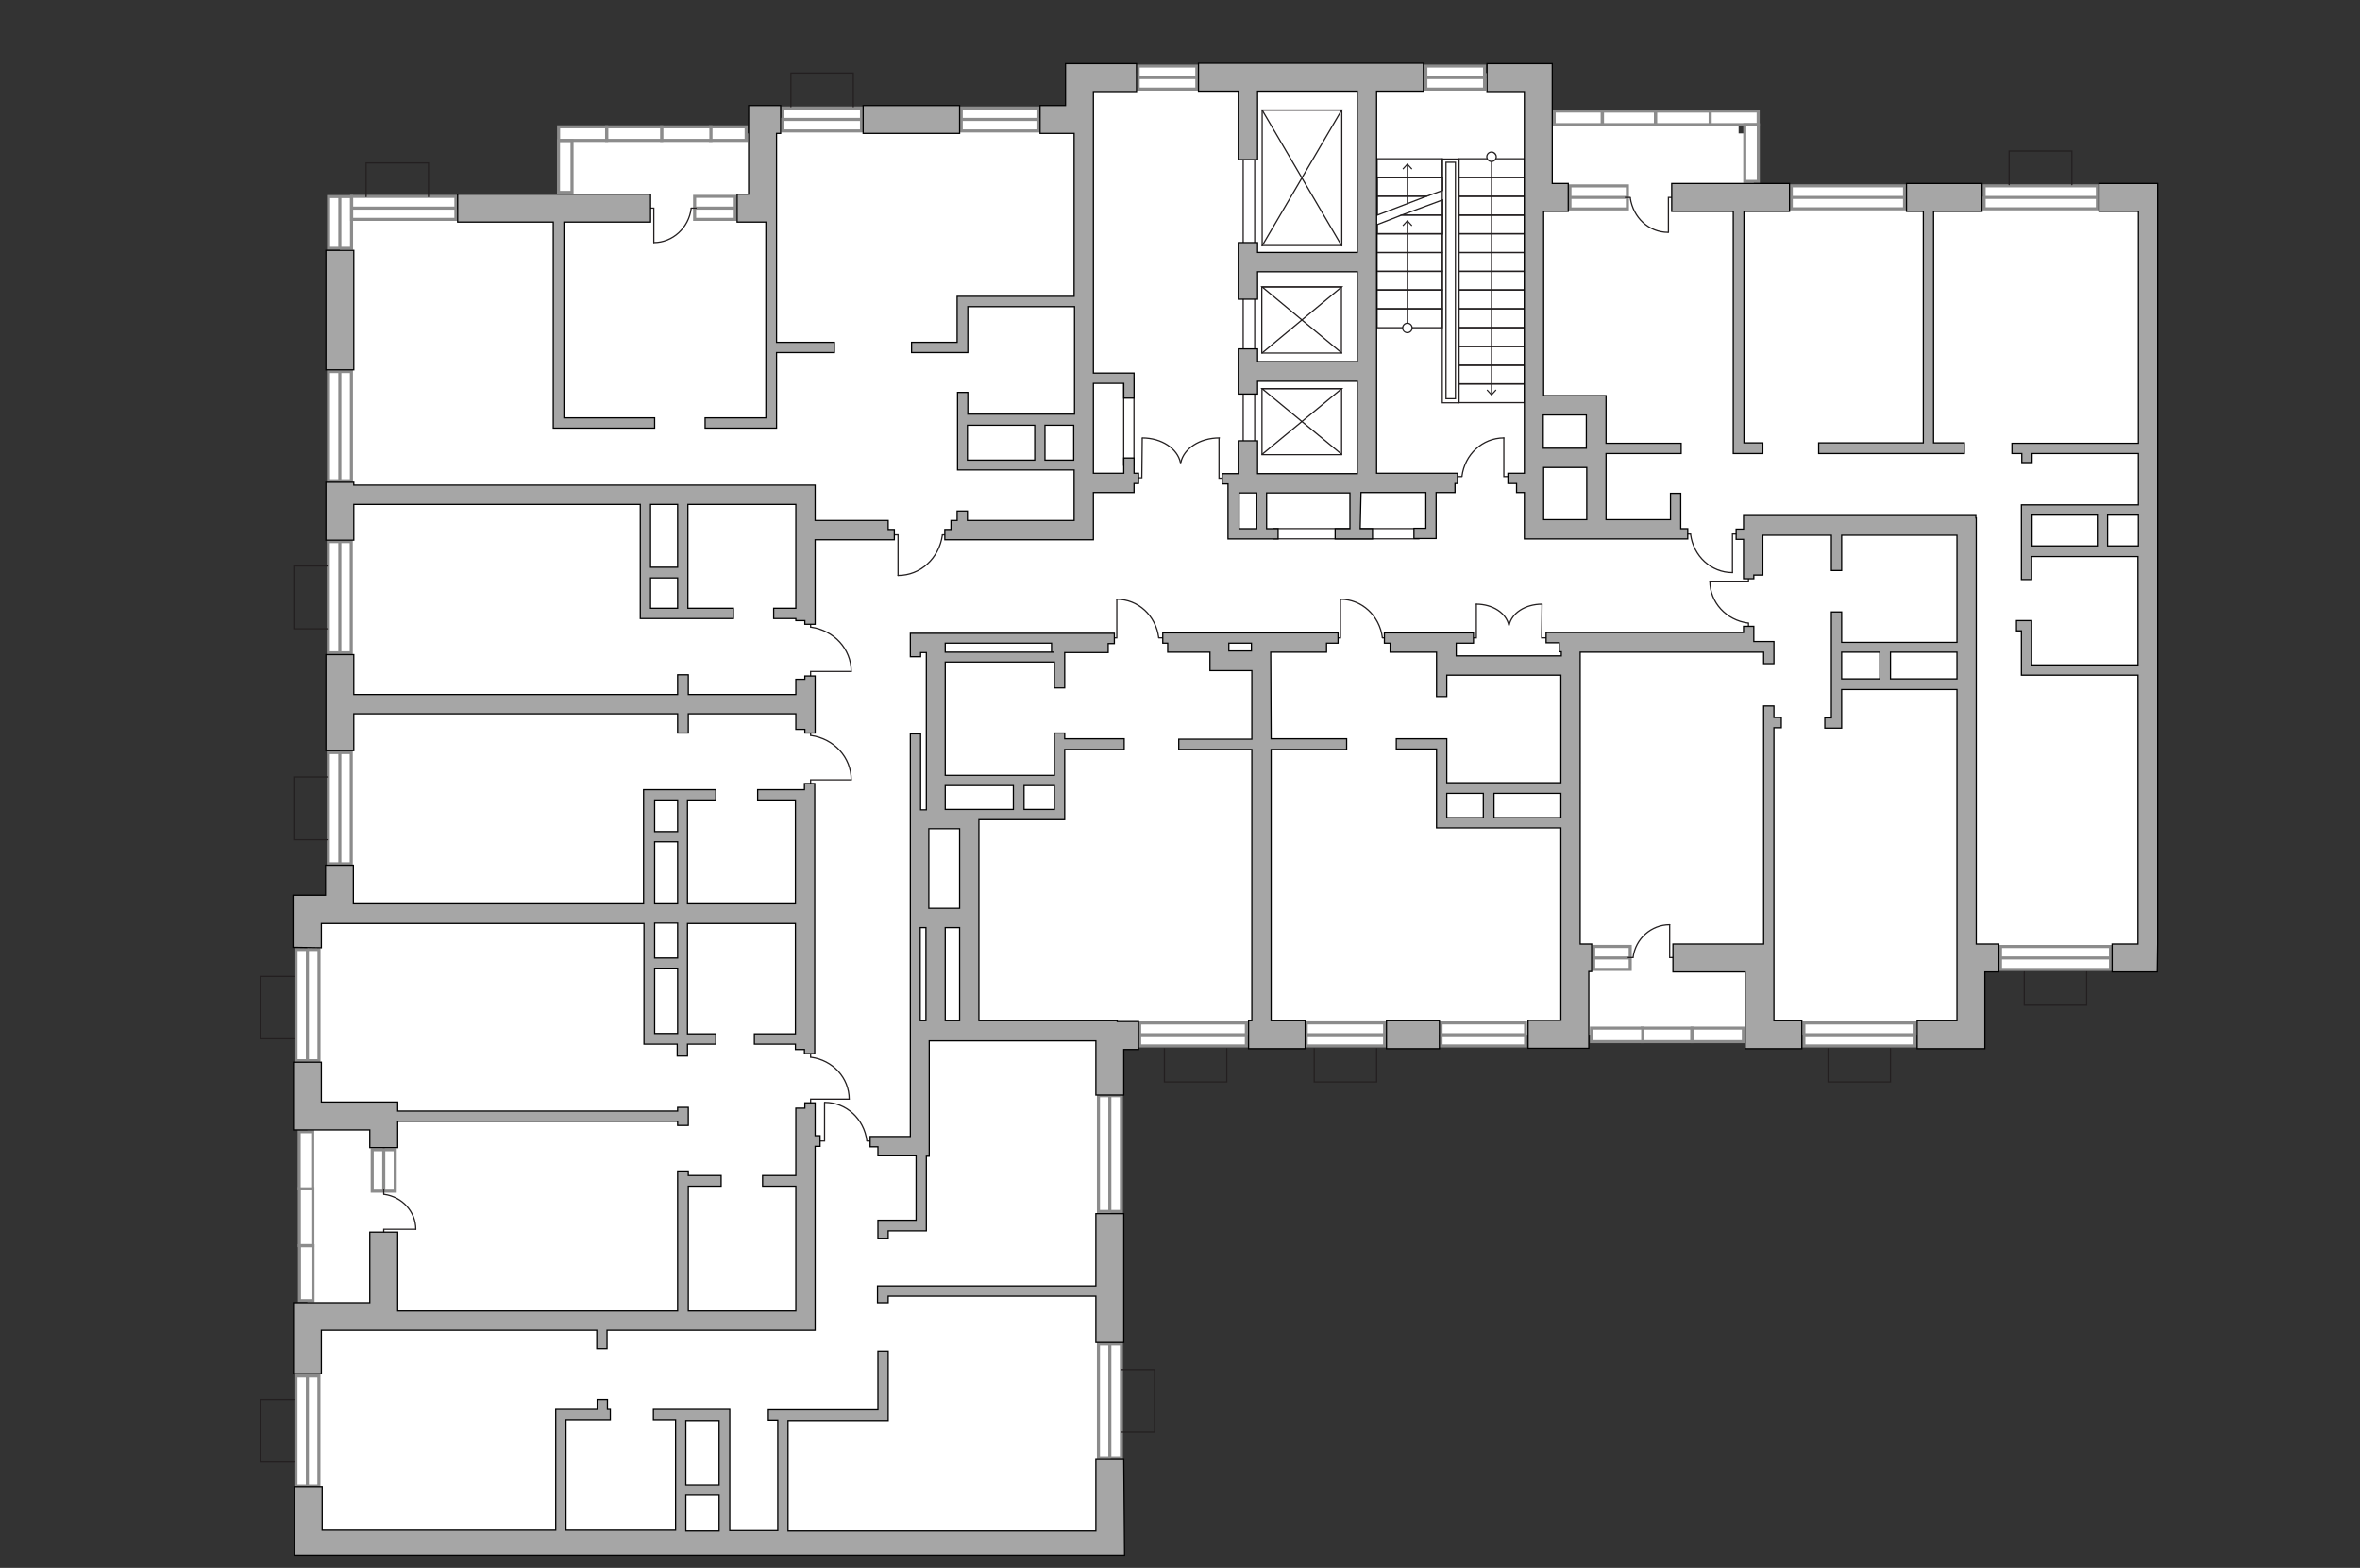 <?xml version="1.0" encoding="utf-8"?>
<!-- Generator: Adobe Illustrator 25.2.1, SVG Export Plug-In . SVG Version: 6.00 Build 0)  -->
<svg version="1.1" xmlns="http://www.w3.org/2000/svg" xmlns:xlink="http://www.w3.org/1999/xlink" x="0px" y="0px"
	 viewBox="0 0 575 382" style="enable-background:new 0 0 575 382;" xml:space="preserve">
<rect x="0" y="0" width="575" height="382" fill="#333333" stroke="none"/>
<style type="text/css">
	.st0{fill:#FFFFFF;}
	.st1{fill:#FFFFFF;stroke:#8C8C8C;stroke-width:0.75;stroke-linecap:round;stroke-miterlimit:10;}
	.st2{fill:none;stroke:#231F20;stroke-width:0.3;stroke-linecap:round;stroke-miterlimit:22.926;}
	.st3{fill:#231F20;}
	.st4{fill:#A6A6A6;stroke:#000000;stroke-width:0.3;stroke-miterlimit:22.926;}
</style>
<g id="bg">
	<rect x="74.9" y="220.4" class="st0" width="195.7" height="155.4"/>
	<rect x="82.8" y="50.9" class="st0" width="397.4" height="201.2"/>
	<rect x="175.7" y="47.9" class="st0" width="347.7" height="185.3"/>
	<rect x="139.4" y="32.5" class="st0" width="287.9" height="80.8"/>
	<rect x="184.4" y="28.7" class="st0" width="239.2" height="68.5"/>
	<rect x="263" y="17.8" class="st0" width="112.7" height="28.8"/>
</g>
<g id="windows">
	<g>
		
			<rect x="61.5" y="345.8" transform="matrix(-3.806275e-06 -1 1 -3.806275e-06 -273.692 423.551)" class="st1" width="26.8" height="5.6"/>
		<line class="st1" x1="74.9" y1="361.8" x2="74.9" y2="335.5"/>
	</g>
	<g>
		
			<rect x="61.4" y="242.1" transform="matrix(-3.806275e-06 -1 1 -3.806275e-06 -169.976 319.834)" class="st1" width="27.1" height="5.6"/>
		<line class="st1" x1="74.9" y1="258.2" x2="74.9" y2="231.6"/>
	</g>
	<g>
		
			<rect x="69.3" y="194.1" transform="matrix(-3.806275e-06 -1 1 -3.806275e-06 -114.115 279.759)" class="st1" width="27.1" height="5.6"/>
		<line class="st1" x1="82.8" y1="210.3" x2="82.8" y2="183.6"/>
	</g>
	<g>
		
			<rect x="69.3" y="142.7" transform="matrix(-3.806275e-06 -1 1 -3.806275e-06 -62.716 228.359)" class="st1" width="27.1" height="5.6"/>
		<line class="st1" x1="82.8" y1="158.9" x2="82.8" y2="132.2"/>
	</g>
	<g>
		
			<rect x="69.5" y="101" transform="matrix(-3.806275e-06 -1 1 -3.806275e-06 -20.975 186.618)" class="st1" width="26.6" height="5.6"/>
		<line class="st1" x1="82.8" y1="116.9" x2="82.8" y2="90.7"/>
	</g>
	<g>
		
			<rect x="76.5" y="51.4" transform="matrix(-3.806275e-06 -1 1 -3.806275e-06 28.652 136.99)" class="st1" width="12.6" height="5.6"/>
		<line class="st1" x1="82.8" y1="60.4" x2="82.8" y2="48"/>
	</g>
	<g>
		
			<rect x="85.6" y="47.9" transform="matrix(-1 4.053588e-06 -4.053588e-06 -1 196.678 101.342)" class="st1" width="25.4" height="5.6"/>
		<line class="st1" x1="110.8" y1="50.7" x2="85.8" y2="50.7"/>
	</g>
	<g>
		
			<rect x="169.3" y="47.9" transform="matrix(-1 4.440511e-06 -4.440511e-06 -1 348.442 101.338)" class="st1" width="9.9" height="5.6"/>
		<line class="st1" x1="179.1" y1="50.7" x2="169.3" y2="50.7"/>
	</g>
	<g>
		<rect x="277.3" y="16.1" class="st1" width="14.3" height="5.6"/>
		<line class="st1" x1="277.5" y1="18.9" x2="291.6" y2="18.9"/>
	</g>
	<g>
		<rect x="347.4" y="16.1" class="st1" width="14.3" height="5.6"/>
		<line class="st1" x1="347.6" y1="18.9" x2="361.7" y2="18.9"/>
	</g>
	<g>
		<rect x="190.7" y="26.3" class="st1" width="19.2" height="5.6"/>
		<line class="st1" x1="190.8" y1="29.1" x2="209.7" y2="29.1"/>
	</g>
	<g>
		<rect x="234.2" y="26.3" class="st1" width="18.7" height="5.6"/>
		<line class="st1" x1="234.4" y1="29.1" x2="252.8" y2="29.1"/>
	</g>
	<g>
		
			<rect x="382.5" y="45.3" transform="matrix(-1 8.429754e-06 -8.429754e-06 -1 779.008 96.189)" class="st1" width="14" height="5.6"/>
		<line class="st1" x1="396.4" y1="48.1" x2="382.6" y2="48.1"/>
	</g>
	<g>
		
			<rect x="436.5" y="45.3" transform="matrix(-1 6.144950e-06 -6.144950e-06 -1 900.527 96.168)" class="st1" width="27.6" height="5.6"/>
		<line class="st1" x1="463.8" y1="48.1" x2="436.7" y2="48.1"/>
	</g>
	<g>
		
			<rect x="483.3" y="45.3" transform="matrix(-1 6.144950e-06 -6.144950e-06 -1 994.313 96.167)" class="st1" width="27.6" height="5.6"/>
		<line class="st1" x1="510.7" y1="48.1" x2="483.6" y2="48.1"/>
	</g>
	<g>
		
			<rect x="439.4" y="249.3" transform="matrix(-1 1.426400e-06 -1.426400e-06 -1 906 504.131)" class="st1" width="27.1" height="5.6"/>
		<line class="st1" x1="466.3" y1="252.1" x2="439.7" y2="252.1"/>
	</g>
	<g>
		
			<rect x="351.2" y="249.3" transform="matrix(-1 6.692148e-07 -6.692148e-07 -1 722.897 504.127)" class="st1" width="20.6" height="5.6"/>
		<line class="st1" x1="371.6" y1="252.1" x2="351.3" y2="252.1"/>
	</g>
	<g>
		
			<rect x="318.3" y="249.3" transform="matrix(-1 4.166932e-07 -4.166932e-07 -1 655.65 504.126)" class="st1" width="19.1" height="5.6"/>
		<line class="st1" x1="337.2" y1="252.1" x2="318.5" y2="252.1"/>
	</g>
	<g>
		
			<rect x="277.7" y="249.3" transform="matrix(-1 1.323337e-06 -1.323337e-06 -1 581.369 504.134)" class="st1" width="26" height="5.6"/>
		<line class="st1" x1="303.5" y1="252.1" x2="277.9" y2="252.1"/>
	</g>
	<g>
		
			<rect x="256.3" y="278.3" transform="matrix(2.432119e-06 -1 1 2.432119e-06 -10.672 551.457)" class="st1" width="28.2" height="5.6"/>
		<line class="st1" x1="270.4" y1="294.9" x2="270.4" y2="267.2"/>
	</g>
	<g>
		
			<rect x="256.5" y="338.5" transform="matrix(2.549199e-06 -1 1 2.549199e-06 -70.874 611.66)" class="st1" width="27.7" height="5.6"/>
		<line class="st1" x1="270.4" y1="354.9" x2="270.4" y2="327.6"/>
	</g>
	<g>
		
			<rect x="487.4" y="230.6" transform="matrix(-1 1.394350e-06 -1.394350e-06 -1 1001.603 466.803)" class="st1" width="26.8" height="5.6"/>
		<line class="st1" x1="514" y1="233.4" x2="487.6" y2="233.4"/>
	</g>
	<g>
		
			<rect x="388.3" y="230.6" transform="matrix(-1 -3.415796e-06 3.415796e-06 -1 785.49 466.791)" class="st1" width="8.9" height="5.6"/>
		<line class="st1" x1="397.1" y1="233.4" x2="388.3" y2="233.4"/>
	</g>
	<g>
		
			<rect x="88.4" y="282.3" transform="matrix(-3.806275e-06 -1 1 -3.806275e-06 -191.612 378.625)" class="st1" width="10.1" height="5.6"/>
		<line class="st1" x1="93.5" y1="290.1" x2="93.5" y2="280.1"/>
	</g>
	<g>
		
			<rect x="67.9" y="308.5" transform="matrix(-2.123463e-06 1 -1 -2.123463e-06 384.765 235.608)" class="st1" width="13.4" height="3.3"/>
	</g>
	<g>
		
			<rect x="67.6" y="294.9" transform="matrix(-1.911861e-06 1 -1 -1.911861e-06 371.132 221.975)" class="st1" width="13.9" height="3.3"/>
	</g>
	<g>
		
			<rect x="67.6" y="281.1" transform="matrix(-1.911861e-06 1 -1 -1.911861e-06 357.295 208.138)" class="st1" width="13.9" height="3.3"/>
	</g>
	<g>
		
			<rect x="400.1" y="250.5" transform="matrix(-1 1.220413e-06 -1.220413e-06 -1 812.311 504.295)" class="st1" width="12.1" height="3.3"/>
	</g>
	<g>
		
			<rect x="412.2" y="250.5" transform="matrix(-1 1.454482e-06 -1.454482e-06 -1 836.96 504.294)" class="st1" width="12.5" height="3.3"/>
	</g>
	<g>
		
			<rect x="387.6" y="250.5" transform="matrix(-1 1.454482e-06 -1.454482e-06 -1 787.84 504.295)" class="st1" width="12.5" height="3.3"/>
	</g>
	<g>
		<rect x="173.1" y="30.9" class="st1" width="8.7" height="3.3"/>
	</g>
	<g>
		<rect x="161.2" y="30.9" class="st1" width="12" height="3.3"/>
	</g>
	<g>
		<rect x="147.8" y="30.9" class="st1" width="13.4" height="3.3"/>
	</g>
	<g>
		<rect x="136.1" y="30.9" class="st1" width="11.7" height="3.3"/>
	</g>
	<g>
		
			<rect x="131.5" y="38.9" transform="matrix(1.346135e-06 1 -1 1.346135e-06 178.273 -97.23)" class="st1" width="12.6" height="3.3"/>
	</g>
	<g>
		
			<rect x="378.7" y="27" transform="matrix(-1 6.964274e-06 -6.964274e-06 -1 769.068 57.36)" class="st1" width="11.7" height="3.3"/>
	</g>
	<g>
		
			<rect x="390.4" y="27" transform="matrix(-1 6.005573e-06 -6.005573e-06 -1 793.734 57.362)" class="st1" width="12.9" height="3.3"/>
	</g>
	<g>
		
			<rect x="403.3" y="27" transform="matrix(-1 5.786673e-06 -5.786673e-06 -1 820.091 57.362)" class="st1" width="13.4" height="3.3"/>
	</g>
	<g>
		
			<rect x="416.8" y="27" transform="matrix(-1 8.140157e-06 -8.140157e-06 -1 845.168 57.359)" class="st1" width="11.7" height="3.3"/>
	</g>
	<g>
		
			<rect x="419.9" y="35.6" transform="matrix(6.045207e-06 1 -1 6.045207e-06 463.998 -389.506)" class="st1" width="13.8" height="3.3"/>
	</g>
</g>
<g id="plan">
	<g>
		<polyline class="st2" points="200.9,268.6 200.9,278 199.4,278 		"/>
		<line class="st2" x1="212.6" y1="278" x2="211.2" y2="278"/>
		<path class="st2" d="M211.2,277.9c-0.7-5.3-5-9.3-10.2-9.3"/>
	</g>
	<g>
		<polyline class="st2" points="272.1,146 272.1,155.4 270.6,155.4 		"/>
		<line class="st2" x1="283.7" y1="155.4" x2="282.3" y2="155.4"/>
		<path class="st2" d="M282.3,155.3c-0.7-5.3-5-9.3-10.2-9.3"/>
	</g>
	<g>
		<polyline class="st2" points="326.6,146 326.6,155.4 325,155.4 		"/>
		<line class="st2" x1="338.2" y1="155.4" x2="336.8" y2="155.4"/>
		<path class="st2" d="M336.8,155.3c-0.7-5.3-5-9.3-10.2-9.3"/>
	</g>
	<g>
		<polyline class="st2" points="366.4,106.7 366.4,116.1 367.9,116.1 		"/>
		<line class="st2" x1="354.8" y1="116.1" x2="356.2" y2="116.1"/>
		<path class="st2" d="M356.2,116c0.7-5.3,5-9.3,10.2-9.3"/>
	</g>
	<g>
		<polyline class="st2" points="416.6,141.6 426,141.6 426,140.1 		"/>
		<line class="st2" x1="426" y1="153.2" x2="426" y2="151.8"/>
		<path class="st2" d="M425.9,151.8c-5.3-0.7-9.3-5-9.3-10.2"/>
	</g>
	<g>
		<polyline class="st2" points="406.8,225.3 406.8,233.3 408.2,233.3 		"/>
		<line class="st2" x1="396.7" y1="233.3" x2="397.9" y2="233.3"/>
		<path class="st2" d="M397.9,233.2c0.6-4.5,4.4-7.9,8.9-7.9"/>
	</g>
	<g>
		<polyline class="st2" points="422.1,139.5 422.1,130.1 423.7,130.1 		"/>
		<line class="st2" x1="410.5" y1="130.1" x2="411.9" y2="130.1"/>
		<path class="st2" d="M411.9,130.2c0.7,5.3,5,9.3,10.2,9.3"/>
	</g>
	<g>
		<polyline class="st2" points="406.5,56.6 406.5,48.1 407.9,48.1 		"/>
		<line class="st2" x1="396" y1="48.1" x2="397.2" y2="48.1"/>
		<path class="st2" d="M397.2,48.2c0.7,4.8,4.5,8.4,9.2,8.4"/>
	</g>
	<g>
		<polyline class="st2" points="206.9,267.8 197.5,267.8 197.5,269.4 		"/>
		<line class="st2" x1="197.5" y1="256.2" x2="197.5" y2="257.6"/>
		<path class="st2" d="M197.6,257.6c5.3,0.7,9.3,5,9.3,10.2"/>
	</g>
	<g>
		<polyline class="st2" points="101.3,299.5 93.5,299.5 93.5,300.8 		"/>
		<line class="st2" x1="93.5" y1="289.8" x2="93.5" y2="291"/>
		<path class="st2" d="M93.6,291c4.4,0.6,7.7,4.2,7.7,8.5"/>
	</g>
	<g>
		<polyline class="st2" points="207.4,190 197.5,190 197.5,191.6 		"/>
		<line class="st2" x1="197.5" y1="177.7" x2="197.5" y2="179.2"/>
		<path class="st2" d="M197.6,179.2c5.6,0.8,9.8,5.3,9.8,10.8"/>
	</g>
	<g>
		<polyline class="st2" points="207.4,163.6 197.5,163.6 197.5,165.2 		"/>
		<line class="st2" x1="197.5" y1="151.3" x2="197.5" y2="152.8"/>
		<path class="st2" d="M197.6,152.8c5.6,0.8,9.8,5.3,9.8,10.8"/>
	</g>
	<g>
		<polyline class="st2" points="218.8,140.2 218.8,130.3 217.2,130.3 		"/>
		<line class="st2" x1="231.1" y1="130.3" x2="229.6" y2="130.3"/>
		<path class="st2" d="M229.6,130.4c-0.8,5.6-5.3,9.8-10.8,9.8"/>
	</g>
	<g>
		<polyline class="st2" points="159.3,59.1 159.3,50.7 157.9,50.7 		"/>
		<line class="st2" x1="169.6" y1="50.7" x2="168.4" y2="50.7"/>
		<path class="st2" d="M168.4,50.8c-0.6,4.7-4.5,8.3-9.1,8.3"/>
	</g>
	<g>
		<g>
			<polyline class="st2" points="297,106.8 297,116.5 298.8,116.5 			"/>
			<path class="st2" d="M287.7,112.7c0.7-3.4,4.6-6,9.4-6"/>
		</g>
		<g>
			<polyline class="st2" points="278.3,106.8 278.2,116.4 276.5,116.4 			"/>
			<path class="st2" d="M287.6,112.7c-0.7-3.4-4.6-6-9.3-6"/>
		</g>
	</g>
	<g>
		<g>
			<polyline class="st2" points="375.7,147.2 375.6,155.4 377.2,155.4 			"/>
			<path class="st2" d="M367.7,152.3c0.6-2.9,3.9-5.1,8-5.1"/>
		</g>
		<g>
			<polyline class="st2" points="359.7,147.2 359.7,155.4 358.2,155.4 			"/>
			<path class="st2" d="M367.6,152.3c-0.6-2.9-3.9-5.1-7.9-5.1"/>
		</g>
	</g>
	
		<rect x="268.3" y="71.5" transform="matrix(-3.565296e-06 -1 1 -3.565296e-06 231.398 377.228)" class="st2" width="72" height="2.8"/>
	<g>
		
			<rect x="309.1" y="68.2" transform="matrix(-3.420468e-06 -1 1 -3.420468e-06 239.233 395.116)" class="st2" width="16.1" height="19.4"/>
		<polyline class="st2" points="326.9,86 307.5,69.9 326.9,69.9 307.5,86 		"/>
	</g>
	<g>
		
			<rect x="309.1" y="93" transform="matrix(-3.420467e-06 -1 1 -3.420467e-06 214.476 419.874)" class="st2" width="16.1" height="19.4"/>
		<polyline class="st2" points="326.9,110.7 307.5,94.7 326.9,94.7 307.5,110.7 		"/>
	</g>
	<g>
		
			<rect x="300.7" y="33.7" transform="matrix(-3.420467e-06 -1 1 -3.420467e-06 273.823 360.526)" class="st2" width="33" height="19.4"/>
		<polyline class="st2" points="326.9,59.9 307.5,26.8 326.9,26.8 307.5,59.9 		"/>
	</g>
	<g>
		
			<rect x="355.4" y="75.2" transform="matrix(-1 3.806219e-06 -3.806219e-06 -1 726.789 155.039)" class="st2" width="15.9" height="4.6"/>
		
			<rect x="355.4" y="70.7" transform="matrix(-1 3.806219e-06 -3.806219e-06 -1 726.789 145.907)" class="st2" width="15.9" height="4.6"/>
		
			<rect x="355.4" y="66.1" transform="matrix(-1 3.806219e-06 -3.806219e-06 -1 726.789 136.774)" class="st2" width="15.9" height="4.6"/>
		
			<rect x="355.4" y="61.5" transform="matrix(-1 3.806219e-06 -3.806219e-06 -1 726.788 127.642)" class="st2" width="15.9" height="4.6"/>
		
			<rect x="355.4" y="57" transform="matrix(-1 3.806219e-06 -3.806219e-06 -1 726.788 118.509)" class="st2" width="15.9" height="4.6"/>
		
			<rect x="355.4" y="93.6" transform="matrix(-1 3.806220e-06 -3.806220e-06 -1 726.789 191.698)" class="st2" width="15.9" height="4.6"/>
		
			<rect x="355.4" y="89" transform="matrix(-1 3.806219e-06 -3.806219e-06 -1 726.789 182.566)" class="st2" width="15.9" height="4.6"/>
		
			<rect x="355.4" y="84.4" transform="matrix(-1 3.806219e-06 -3.806219e-06 -1 726.789 173.433)" class="st2" width="15.9" height="4.6"/>
		
			<rect x="355.4" y="79.9" transform="matrix(-1 3.806219e-06 -3.806219e-06 -1 726.789 164.3)" class="st2" width="15.9" height="4.6"/>
		
			<rect x="355.4" y="52.4" transform="matrix(-1 3.806219e-06 -3.806219e-06 -1 726.788 109.376)" class="st2" width="15.9" height="4.6"/>
		
			<rect x="355.4" y="47.8" transform="matrix(-1 3.806219e-06 -3.806219e-06 -1 726.788 100.244)" class="st2" width="15.9" height="4.6"/>
		
			<rect x="355.4" y="43.3" transform="matrix(-1 3.806219e-06 -3.806219e-06 -1 726.788 91.111)" class="st2" width="15.9" height="4.6"/>
		
			<rect x="355.4" y="38.7" transform="matrix(-1 3.806219e-06 -3.806219e-06 -1 726.788 81.979)" class="st2" width="15.9" height="4.6"/>
		
			<rect x="351.5" y="38.7" transform="matrix(-1 3.806196e-06 -3.806196e-06 -1 706.905 136.84)" class="st2" width="4" height="59.4"/>
		
			<rect x="352.3" y="39.6" transform="matrix(-1 3.806191e-06 -3.806191e-06 -1 706.905 136.743)" class="st2" width="2.3" height="57.6"/>
		
			<rect x="335.6" y="75.2" transform="matrix(-1 3.806219e-06 -3.806219e-06 -1 687.021 155.04)" class="st2" width="15.9" height="4.6"/>
		
			<rect x="335.6" y="70.7" transform="matrix(-1 3.806219e-06 -3.806219e-06 -1 687.021 145.907)" class="st2" width="15.9" height="4.6"/>
		
			<rect x="335.6" y="66.1" transform="matrix(-1 3.806219e-06 -3.806219e-06 -1 687.021 136.774)" class="st2" width="15.9" height="4.6"/>
		
			<rect x="335.6" y="61.5" transform="matrix(-1 3.806219e-06 -3.806219e-06 -1 687.021 127.642)" class="st2" width="15.9" height="4.6"/>
		
			<rect x="335.6" y="57" transform="matrix(-1 3.806219e-06 -3.806219e-06 -1 687.021 118.509)" class="st2" width="15.9" height="4.6"/>
		<polygon class="st2" points="335.6,54.7 341.5,52.4 351.5,52.4 351.5,57 335.6,57 		"/>
		<polygon class="st2" points="335.6,47.8 347.6,47.8 335.6,52.4 		"/>
		<polygon class="st2" points="351.5,48.7 351.5,52.4 341.5,52.4 		"/>
		<polygon class="st2" points="335.6,43.3 351.5,43.3 351.5,46.4 347.6,47.8 335.6,47.8 		"/>
		
			<rect x="335.6" y="38.7" transform="matrix(-1 3.806219e-06 -3.806219e-06 -1 687.021 81.979)" class="st2" width="15.9" height="4.6"/>
		<g>
			<g>
				<line class="st2" x1="363.4" y1="38.1" x2="363.4" y2="96.1"/>
				<g>
					<g>
						<path class="st0" d="M362.3,38.2c0-0.6,0.5-1.1,1.1-1.1c0.6,0,1.1,0.5,1.1,1.1c0,0.6-0.5,1.1-1.1,1.1
							C362.8,39.3,362.3,38.8,362.3,38.2z"/>
						<path class="st3" d="M362.1,38.2c0,0.7,0.6,1.3,1.3,1.3s1.3-0.6,1.3-1.3c0-0.7-0.6-1.3-1.3-1.3S362.1,37.5,362.1,38.2
							C362.1,38.9,362.1,37.5,362.1,38.2z M364.4,38.2c0,0.5-0.4,1-1,1c-0.5,0-1-0.4-1-1c0-0.5,0.4-1,1-1
							C363.9,37.2,364.4,37.7,364.4,38.2C364.4,38.7,364.4,37.7,364.4,38.2z"/>
					</g>
				</g>
				<g>
					<polygon class="st3" points="362.2,95.1 362.4,94.9 363.4,96 364.4,94.9 364.6,95.1 363.4,96.4 					"/>
				</g>
			</g>
		</g>
		<g>
			<g>
				<line class="st2" x1="342.9" y1="80" x2="342.9" y2="53.9"/>
				<g>
					<g>
						<circle class="st0" cx="342.9" cy="79.9" r="1.1"/>
						<path class="st3" d="M344.2,79.9c0-0.7-0.6-1.3-1.3-1.3s-1.3,0.6-1.3,1.3c0,0.7,0.6,1.3,1.3,1.3
							C343.6,81.2,344.2,80.6,344.2,79.9S344.2,80.6,344.2,79.9z M341.9,79.9c0-0.5,0.4-1,1-1c0.5,0,1,0.4,1,1c0,0.5-0.4,1-1,1
							C342.3,80.9,341.9,80.5,341.9,79.9C341.9,79.4,341.9,80.5,341.9,79.9z"/>
					</g>
				</g>
				<g>
					<polygon class="st3" points="344.1,54.9 343.9,55.1 342.9,54 341.9,55.1 341.7,54.9 342.9,53.6 					"/>
				</g>
			</g>
		</g>
		<g>
			<g>
				<line class="st2" x1="342.9" y1="49.5" x2="342.9" y2="40.1"/>
				<g>
					<polygon class="st3" points="344.1,41.1 343.9,41.3 342.9,40.2 341.9,41.3 341.7,41.1 342.9,39.8 					"/>
				</g>
			</g>
		</g>
	</g>
	
		<rect x="326.8" y="112.3" transform="matrix(-3.806274e-06 -1 1 -3.806274e-06 197.997 458.079)" class="st2" width="2.5" height="35.4"/>
	
		<rect x="264.4" y="101.5" transform="matrix(-3.806275e-06 -1 1 -3.806275e-06 172.284 377.754)" class="st2" width="21.2" height="2.5"/>
	<polyline class="st2" points="273.2,333.7 281.3,333.7 281.3,348.9 273.2,348.9 	"/>
	<polyline class="st2" points="298.9,255.5 298.9,263.6 283.7,263.6 283.7,255.5 	"/>
	<polyline class="st2" points="335.4,255.5 335.4,263.6 320.2,263.6 320.2,255.5 	"/>
	<polyline class="st2" points="460.6,255.5 460.6,263.6 445.4,263.6 445.4,255.5 	"/>
	<polyline class="st2" points="508.4,236.8 508.4,244.9 493.2,244.9 493.2,236.8 	"/>
	<polyline class="st2" points="489.5,45 489.5,36.8 504.8,36.8 504.8,45 	"/>
	<polyline class="st2" points="192.7,26 192.7,17.8 207.9,17.8 207.9,26 	"/>
	<polyline class="st2" points="89.2,47.9 89.2,39.7 104.4,39.7 104.4,47.9 	"/>
	<polyline class="st2" points="79.7,153.2 71.6,153.2 71.6,137.9 79.7,137.9 	"/>
	<polyline class="st2" points="79.7,204.6 71.6,204.6 71.6,189.3 79.7,189.3 	"/>
	<polyline class="st2" points="71.6,253.1 63.4,253.1 63.4,237.9 71.6,237.9 	"/>
	<polyline class="st2" points="71.6,356.2 63.4,356.2 63.4,341 71.6,341 	"/>
	<g>
		<polygon class="st4" points="78.3,334.7 78.3,324.1 84.2,324.1 84.2,324.1 145.4,324.1 145.4,328.6 147.9,328.6 147.9,324.1 
			198.6,324.1 198.6,279.3 199.8,279.3 199.8,276.7 198.6,276.7 198.6,270 198.6,268.7 196.1,268.7 196.1,270 193.9,270 
			193.9,286.4 185.8,286.4 185.8,289 193.9,289 193.9,319.4 167.7,319.4 167.7,289 175.7,289 175.7,286.4 167.7,286.4 167.7,285.3 
			165.1,285.3 165.1,319.4 96.9,319.4 96.9,300.2 90.1,300.2 90.1,317.4 71.5,317.4 71.5,324.1 71.5,324.1 71.5,334.7 		"/>
		<polygon class="st4" points="78.3,275.3 78.3,275.3 90.1,275.3 90.1,279.6 96.9,279.6 96.9,273.2 165.1,273.2 165.1,274.2 
			167.7,274.2 167.7,269.8 165.1,269.8 165.1,270.7 96.9,270.7 96.9,269 96.9,269 96.9,268.5 78.3,268.5 78.3,258.8 71.5,258.8 
			71.5,268.5 71.5,268.5 71.5,275.3 71.5,275.3 71.5,275.3 		"/>
		<path class="st4" d="M78.3,230.9l0-5.9l7.1,0v0h0.8l0,0l70.7,0l0,29.4h2.5l0,0h5.6v2.9l2.5,0v-2.9h6.9v-2.5h-6.9l0-26.9l26.3,0
			l0,26.9l-10,0v2.5h10v1.3h2.2v1l2.5,0v-3.5l0,0l0-29.1v-3.8l0,0l0-25.3h0v-0.6l0,0l0-3.5h-2.5v1.5h-2.2h-9.2l0,2.5l9.2,0l0,25.3
			l-26.3,0l0-25.3l6.9,0v-2.5l-17.6,0v2.5l0,0l0,25.3l-70.7,0l0-9.4l-6.8,0l0,7.3l-7.9,0l0,6.8h0l0,5.9L78.3,230.9z M165.1,224.9
			v1.9l0,0l0,6.6l-5.6,0l0-8.5H165.1z M159.5,251.8l0-15.9h5.6l0,15.9H159.5z M165.1,194.9l0,7.7l-5.6,0l0-7.7L165.1,194.9z
			 M159.5,205.1h5.6l0,15.1h-5.6L159.5,205.1z"/>
		<path class="st4" d="M79.4,117.5l0,14.1h6.8l0-8.7l69.8,0l0,27.8h2.5l0,0h6.6l0,0h2.5v0h11.1v-2.5h-11.1l0-25.3l26.3,0l0,25.3
			l-5.4,0v2.5h5.4v0.5h2.2v0.9h2.5v-0.9l0,0l0-19.7l17.8,0h1.5V129h-1.5v-2.2l-17.8,0l0-8.6h-0.5l0,0l-111.9,0v-0.7L79.4,117.5z
			 M158.5,148.2l0-7.4h6.6l0,7.4H158.5z M165.1,138.2l-6.6,0l0-15.3h6.6L165.1,138.2z"/>
		<rect x="79.4" y="61" class="st4" width="6.8" height="29.1"/>
		<polygon class="st4" points="134.8,54.1 134.8,104.3 137.4,104.3 137.4,104.3 159.5,104.3 159.5,101.8 137.4,101.8 137.4,54.1 
			158.5,54.1 158.5,47.3 111.5,47.3 111.5,54.1 		"/>
		<rect x="210.3" y="25.7" class="st4" width="23.5" height="6.8"/>
		<polygon class="st4" points="422.3,51.5 422.3,110.5 424.9,110.5 424.9,110.5 429.5,110.5 429.5,107.9 424.9,107.9 424.9,51.5 
			436,51.5 436,44.7 407.3,44.7 407.3,51.5 		"/>
		<path class="st4" d="M525.7,230l0-181.9h0l0-3.4l-14.3,0l0,6.8l9.6,0l0,56.5l-30.8,0v2.5h2.4v2.2h2.5v-2.2l25.9,0l0,12.5h-7.5l0,0
			H511l0,0l-17.4,0v0h-1.1l0,18.2h2.5v-5.6l25.9,0l0,26.4l-25.9,0l0-10.8h-2.5h-1.2v2.5h1.2l0,10.8h2.5l0,0l25.9,0l0,65.5l-6.3,0
			v6.8l11,0L525.7,230L525.7,230z M495.1,125.5l15.9,0v7.5l-15.9,0L495.1,125.5z M513.5,133l0-7.5l7.5,0v7.5L513.5,133z"/>
		<polygon class="st4" points="439,248.7 432.2,248.7 432.2,177.3 434,177.3 434,174.8 432.2,174.8 432.2,172 429.7,172 429.7,230 
			425.2,230 425.2,230 407.6,230 407.6,236.8 425.2,236.8 425.2,255.5 432,255.5 432,255.5 439,255.5 		"/>
		<rect x="337.8" y="248.7" class="st4" width="12.9" height="6.8"/>
		<path class="st4" d="M273.8,355.6H267l0,17.4l-75,0l0-26.9l23.5,0h0.9l0-16.9h-2.5l0,14.3l-26.7,0v2.5h2.3l0,26.9l-11.7,0l0-29.5
			h-2.5l0,0l-16.1,0v2.5h5.4l0,26.9l-26.7,0l0-26.9l10.8,0l0-2.5h-0.7v-2.4h-2.5v2.4l-10.1,0v2.5l0,0l0,26.9l-56.9,0l0-10.6l-6.8,0
			l0,10.6h0l0,6.1l199.9,0v0h2.4L273.8,355.6z M175.2,346.1l0,15.7h-8.1l0-15.7L175.2,346.1z M167.1,364.3l8.1,0l0,8.7l-8.1,0
			L167.1,364.3z"/>
		<path class="st4" d="M371.4,46.7L371.4,46.7l0,68.6h-1.9h-2.1v2.5h2.1v2.2h1.9l0,11.3h4.7l0,0l17.3,0l17.8,0v-2.5h-1.7l0-8.6h-2.5
			l0,6.4l-15.7,0l0-16.1l18.3,0l0-2.5l-18.3,0l0-11.6l-4.7,0l0,0l-10.5,0l0-44.9l6,0v-6.8l-3.9,0l0-29.2l-6.8,0v0l-9.1,0v6.8h9.1
			L371.4,46.7z M376.1,126.6l0-12.7l10.5,0l0,12.7L376.1,126.6z M386.5,101.1l0,8.1l-10.5,0l0-8.1L386.5,101.1z"/>
		<path class="st4" d="M272.2,248.7l-33.7,0l0-49l20.9,0l0-2.5l0,0v-5.8l0,0v-2.5l0,0l0-6.3h14.5V180l-14.5,0v-1.4h-2.5l0,10.3
			l-26.6,0l0-27.6l26.6,0v6.3h2.5v-6.3v-2.3H270v-2.2h1.5v-2.5h-6.1l0,0l-9.1,0l0,0l-25.9,0v0l-4.7,0h-3.9v1.3v3.4v1h2.5v-1l1.4,0
			l0,38.3h-1.4l0-18.5h-2.5l0,20l0,0l0,27.3l0,0l0,25.6v1.8l0,0l0,23.4l-7.9,0H212v2.5l1.9,0v2.2l9.3,0l0,15.7l-9.3,0v0.8v1.8v1.8
			h2.5v-1.8h9.3v-2.5l0,0l0-15.7h0.7v-4.7l0,0l0-23.4l40.6,0l0,13.2h6.8l0-11.1l3.6,0v-6.8H272.2L272.2,248.7z M233.8,201.9l0,19.4
			l-7.5,0l0-19.4L233.8,201.9z M233.8,226l0,22.7h-3.5l0-22.7H233.8z M256.9,197.2h-7.4v-5.8l7.4,0V197.2z M256.2,156.7v2.2h0.7l0,0
			l-26.6,0v-2.2L256.2,156.7z M230.3,191.4l16.6,0l0,5.8h-8.4v0h-4.7v0h-3.5L230.3,191.4z M225.6,226l0,22.7h-1.4l0-22.7H225.6z"/>
		<polygon class="st4" points="193.9,177.7 196.1,177.7 196.1,178.6 198.6,178.6 198.6,164.7 196.1,164.7 196.1,165.5 193.9,165.5 
			193.9,169.2 167.7,169.2 167.7,164.4 165.1,164.4 165.1,169.2 86.2,169.2 86.2,159.5 79.4,159.5 79.4,182.9 86.2,182.9 
			86.2,173.9 165.1,173.9 165.1,178.6 167.7,178.6 167.7,173.9 193.9,173.9 		"/>
		<polygon class="st4" points="189.2,104.3 189.2,85.9 203.3,85.9 203.3,83.4 189.2,83.4 189.2,50.7 189.2,50.7 189.2,47.3 
			189.2,47.3 189.2,32.5 190.2,32.5 190.2,25.7 182.4,25.7 182.4,32.5 182.4,32.5 182.4,47.3 179.6,47.3 179.6,54.1 186.6,54.1 
			186.6,101.8 171.8,101.8 171.8,104.3 189.1,104.3 		"/>
		<path class="st4" d="M385,158.9l42.3,0h2.4v2.8h2.5v-2.8v-2.2v-0.4l-4.9,0v-2.2v-1.5h-2.5v1.5l-44.9,0h-3.2v2.5l3.2,0v2.2h0.5v1
			l-25.6,0v-3.1h4.2l0-2.5l-6.3,0H350l0,0l-6.4,0v0l-6.3,0v2.5h1.4v2.2l11.3,0l0,5v0.6v5.2l2.5,0v-5.2l27.8,0l0,26.2l-27.8,0V180
			H350l0,0l-9.8,0v2.5h9.8v8.2l0,0l0,1.4v9.3v0.3l30.3,0l0,28.2h0l0,4.2l0,14.5l-8,0v6.8l8,0v0h6.8l0-18.7h0.7V230l-2.8,0L385,158.9
			z M361.4,193.3v5.9l-8.9,0v-5.9L361.4,193.3z M364,199.2l0-5.9l16.3,0l0,5.9L364,199.2z"/>
		<path class="st4" d="M481.5,126.2h-0.1v-0.6l-56.6,0v3.3H423v2.5h1.8l0,3.5h0l0,6.1h2.5v-0.9h2.2l0-9.7l16.7,0v8.6h2.5l0-8.6
			l28.1,0l0,26.1l-28.1,0l0-7.4h-2.5l0,25.8h-1.6v2.5h1.6h2.4h0.1l0-9.4l28.1,0l0,64.2l0,0l0,4.6l0,0l0,11.9l-9.7,0l0,6.8l16.5,0v0
			h0l0-18.7l3.4,0V230l-5.5,0L481.5,126.2z M448.7,158.9l9.3,0l0,6.5l-9.3,0V158.9z M460.6,165.4v-6.5l16.2,0v6.5L460.6,165.4z"/>
		<path class="st4" d="M309.6,158.9l13.6,0v-2.2h2.8v-2.5l-6.3,0l0,0l-10,0v0l-4.7,0h-5.5h-1.1h-3.6l0,0l-10.3,0h-1.2v2.5h1.2v2.2
			l10.3,0v4.5h1l0,0l9.2,0l0,16.7l-17.8,0l0,2.5l17.8,0l0,66.1h-0.8l0,6.8l13.8,0l0-6.8l-8.3,0l0-66.1l18.4,0V180l-18.4,0
			L309.6,158.9z M299.4,158.6v-1.9l5.5,0v1.9L299.4,158.6z"/>
		<path class="st4" d="M276.3,115.3v-3.7h-2.5v3.7h-7.4l0-21.9l7.4,0V97h2.5v-3.6h0v-2.5h-9.9l0-67.5h0l0-1.1l10.5,0v-6.8l-17.3,0
			l0,6.8h0l0,3.4l-6.2,0v6.8l8.3,0l0,39.7l-28.1,0h-0.4l0,11.2l-11.1,0v2.5h11.1h2h0.6l0-11.2l26,0l0,26.2l-26,0l0-5.3l-2.5,0
			l0,18.9h2.5l0,0l16.4,0l0,0h2.5l0,0l7,0l0,12.3l-26,0v-2.3h-2.5v2.3h-1.5v2.2h-1.5v2.5h6.1l0,0l29.1,0h1l0-11.5l9.9,0v-2.2h1.1
			v-2.5H276.3L276.3,115.3z M235.7,112.1l0-8.5l16.4,0l0,8.5L235.7,112.1z M254.6,112.1l0-8.5l7,0l0,8.5L254.6,112.1z"/>
		<polygon class="st4" points="468.6,110.5 471.1,110.5 471.1,110.5 478.6,110.5 478.6,107.9 471.1,107.9 471.1,51.5 482.9,51.5 
			482.9,44.7 464.5,44.7 464.5,51.5 468.6,51.5 468.6,107.9 443.1,107.9 443.1,110.5 468.6,110.5 		"/>
		<path class="st4" d="M331.6,120l15.8,0v8.7h-2.9v2.5l5.4,0v-2.5l0,0l0-8.7h4.6v-2.2h0.6v-2.5h-5.4l0,0l-14.3,0l0-93.1h11.4l0-6.8
			l-54.8,0l0,6.8h9.7l0,16.7h4.7l0-16.7h24.3l0,39.3l-24.3,0v-2.4h-4.7l0,13.8h4.7v-6.7l24.3,0l0,21.9l-24.3,0V85h-4.7V96h4.7v-3.1
			l24.3,0l0,22.5l-24.3,0v-8h-4.7l0,8h-2.5h-1.4v2.5h1.4v2.2l0,0l0,8.7h0l0,2.5l12.2,0v-2.5h-2.8l0-8.7l20.3,0l0,8.7h-3.6v2.5l9.1,0
			v-2.5h-3L331.6,120z M306.2,128.8l-4.3,0l0-8.7h4.3L306.2,128.8z"/>
		<polygon class="st4" points="213.8,313.9 213.8,315.8 213.8,317.4 216.4,317.4 216.4,315.8 267,315.8 267,327.1 273.8,327.1 
			273.8,295.7 267,295.7 267,313.3 213.8,313.3 		"/>
	</g>
</g>
</svg>
